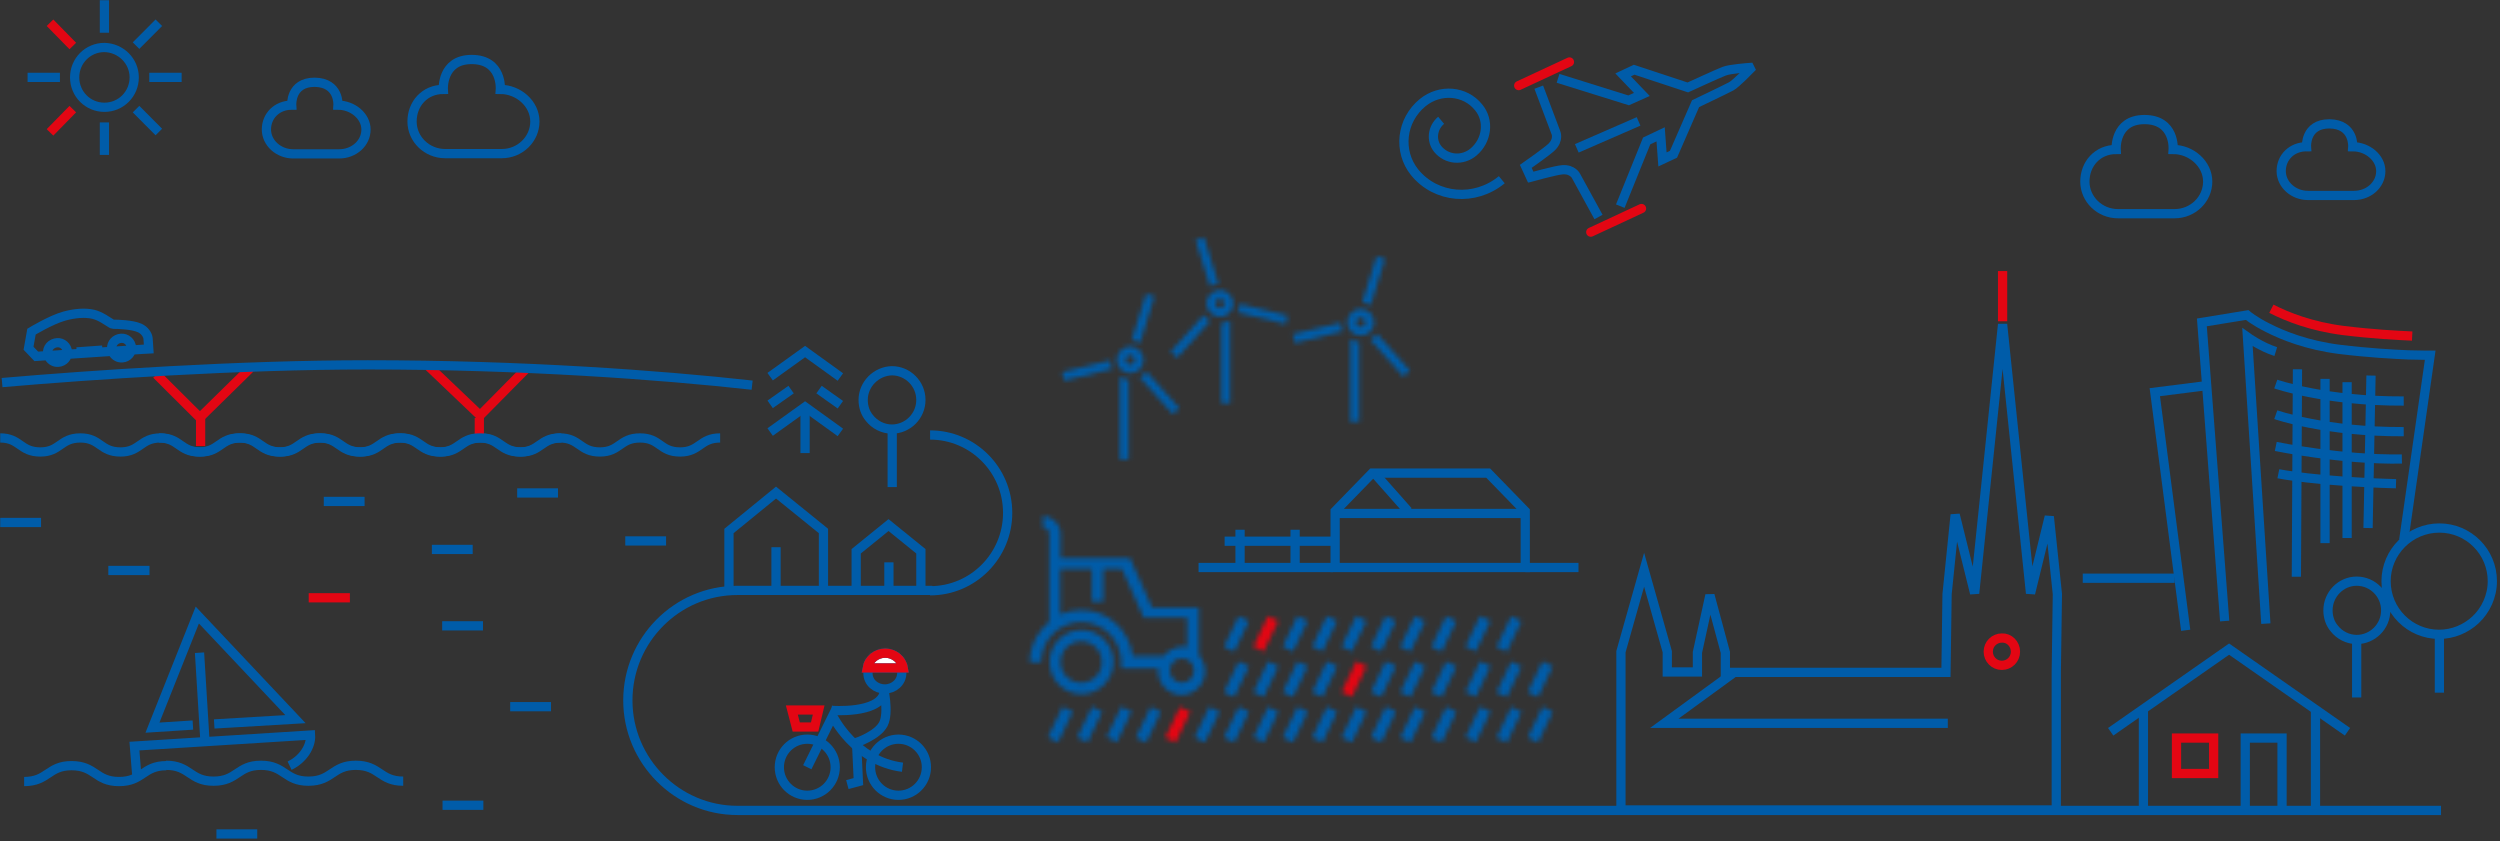 <?xml version="1.0" encoding="UTF-8"?>
<svg width="541px" height="182px" viewBox="0 0 541 182" version="1.1" xmlns="http://www.w3.org/2000/svg" xmlns:xlink="http://www.w3.org/1999/xlink">
    <rect x="0" y="0" width="541" height="182" fill="#333333" stroke="none"/>
    <!-- Generator: Sketch 63 (92445) - https://sketch.com -->
    <title>om-ostgota</title>
    <desc>Created with Sketch.</desc>
    <defs>
        <path d="M5.621,10.927 C5.303,10.927 4.986,11.007 4.667,11.087 C4.349,11.167 4.03,11.327 3.792,11.486 L0.688,1.421 L2.519,0.862 L5.621,10.927 Z" id="path-1"></path>
        <path d="M11.215,4.634 L0.792,2.078 C1.111,1.519 1.269,0.88 1.269,0.241 L11.693,2.797 L11.215,4.634 Z" id="path-3"></path>
        <path d="M0.26,8.626 L7.421,0.637 C7.818,1.197 8.295,1.596 8.852,1.916 L1.692,9.904 L0.26,8.626 Z" id="path-5"></path>
        <path d="M3.746,2.522 C3.588,2.282 3.269,2.123 2.951,2.123 C2.712,2.123 2.474,2.202 2.314,2.362 C1.917,2.682 1.837,3.321 2.155,3.8 C2.474,4.199 3.11,4.279 3.588,3.96 C3.985,3.64 4.065,3.001 3.746,2.522 Z M5.179,1.324 C6.213,2.602 6.054,4.439 4.781,5.398 C4.224,5.877 3.588,6.037 2.951,6.037 C2.075,6.037 1.28,5.637 0.723,4.998 C-0.311,3.72 -0.152,1.883 1.121,0.924 C2.394,-0.114 4.224,0.046 5.179,1.324 Z" id="path-7"></path>
        <path d="M0.28,18.73 L0.28,1.395 C0.599,1.395 0.917,1.315 1.156,1.235 C1.553,1.155 1.871,0.995 2.19,0.756 L2.19,18.73 L0.28,18.73 Z" id="path-9"></path>
        <path d="M0.865,11.001 C1.183,11.001 1.5,11.081 1.819,11.161 C2.137,11.241 2.456,11.401 2.694,11.56 L5.798,1.495 L3.967,0.936 L0.865,11.001 Z" id="path-11"></path>
        <path d="M1.248,4.709 L11.672,2.152 C11.353,1.593 11.195,0.954 11.195,0.315 L0.771,2.791 L1.248,4.709 Z" id="path-13"></path>
        <path d="M9.215,8.7 L2.054,0.711 C1.657,1.271 1.179,1.67 0.622,1.99 L7.783,9.978 L9.215,8.7 Z" id="path-15"></path>
        <path d="M2.898,4.034 C3.296,4.353 3.932,4.353 4.331,3.874 C4.649,3.475 4.649,2.836 4.172,2.436 C4.012,2.276 3.774,2.197 3.535,2.197 C3.217,2.197 2.978,2.356 2.739,2.596 C2.421,2.995 2.501,3.634 2.898,4.034 Z M5.365,0.998 C6.638,2.037 6.797,3.874 5.763,5.072 C5.206,5.791 4.331,6.111 3.535,6.111 C2.898,6.111 2.262,5.871 1.705,5.472 C0.432,4.433 0.273,2.596 1.307,1.398 C2.262,0.12 4.172,-0.04 5.365,0.998 Z" id="path-17"></path>
        <path d="M2.221,18.724 L2.221,1.469 C1.902,1.469 1.584,1.389 1.345,1.309 C0.947,1.229 0.629,1.069 0.311,0.83 L0.311,18.804 L2.221,18.724 Z" id="path-19"></path>
        <path d="M0.793,10.149 C1.111,10.149 1.429,10.229 1.748,10.309 C2.065,10.389 2.384,10.549 2.622,10.709 L5.726,0.643 L3.896,0.084 L0.793,10.149 Z" id="path-21"></path>
        <path d="M1.177,4.857 L11.6,2.3 C11.281,1.741 11.123,1.102 11.123,0.463 L0.699,3.019 L1.177,4.857 Z" id="path-23"></path>
        <path d="M9.143,8.848 L1.983,0.86 C1.585,1.419 1.107,1.818 0.55,2.138 L7.711,10.126 L9.143,8.848 Z" id="path-25"></path>
        <path d="M2.827,4.182 C3.224,4.502 3.861,4.502 4.259,4.022 C4.577,3.623 4.577,2.984 4.1,2.584 C3.94,2.425 3.702,2.345 3.463,2.345 C3.145,2.345 2.906,2.504 2.667,2.744 C2.349,3.144 2.429,3.783 2.827,4.182 Z M5.293,1.146 C6.567,2.185 6.725,4.022 5.691,5.221 C5.134,5.939 4.259,6.259 3.463,6.259 C2.827,6.259 2.19,6.019 1.633,5.62 C0.361,4.581 0.201,2.744 1.235,1.546 C2.27,0.268 4.1,0.108 5.293,1.146 Z" id="path-27"></path>
        <path d="M2.149,18.872 L2.149,1.617 C1.83,1.617 1.512,1.537 1.273,1.457 C0.876,1.377 0.557,1.218 0.239,0.978 L0.239,18.952 L2.149,18.872 Z" id="path-29"></path>
        <path d="M8.155,4.021 C7.837,2.183 6.166,0.825 4.256,0.825 C2.346,0.825 0.675,2.183 0.358,4.021 L8.155,4.021 Z" id="path-31"></path>
        <path d="M7.808,12.216 C5.342,12.216 3.353,10.219 3.353,7.742 C3.353,5.266 5.342,3.269 7.808,3.269 C10.275,3.269 12.264,5.266 12.264,7.742 C12.343,10.219 10.275,12.216 7.808,12.216 Z M14.81,7.742 C14.81,3.908 11.707,0.793 7.888,0.793 C4.069,0.793 0.965,3.908 0.965,7.742 C0.965,11.577 4.069,14.692 7.888,14.692 C11.627,14.692 14.81,11.577 14.81,7.742 Z" id="path-33"></path>
        <path d="M33.595,36.216 C32.162,36.216 30.968,35.018 30.968,33.58 C30.968,32.142 32.162,30.944 33.595,30.944 C35.026,30.944 36.22,32.142 36.22,33.58 C36.22,35.098 35.026,36.216 33.595,36.216 Z M29.616,30.464 L22.933,30.464 C22.296,24.872 17.602,20.479 11.793,20.479 C10.202,20.479 8.691,20.799 7.258,21.438 L7.258,11.612 L14.101,11.612 L14.101,18.642 L16.568,18.642 L16.568,11.612 L20.626,11.612 L25.319,22.157 L34.708,22.157 L34.708,28.547 C34.31,28.467 33.912,28.387 33.515,28.387 C32.003,28.547 30.571,29.266 29.616,30.464 Z M27.07,19.84 L22.376,9.295 L7.338,9.295 L7.338,4.023 C7.338,1.946 5.667,0.189 3.519,0.189 L3.519,2.665 C4.235,2.665 4.871,3.224 4.871,4.023 L4.871,9.295 L4.871,14.887 L4.871,23.035 C2.325,25.112 0.655,28.228 0.655,31.822 L3.12,31.822 C3.12,27.029 7.02,23.115 11.793,23.115 C16.568,23.115 20.466,27.029 20.466,31.822 L20.466,33.1 L28.502,33.1 C28.502,33.34 28.423,33.5 28.423,33.74 C28.423,36.535 30.73,38.852 33.515,38.852 C36.3,38.852 38.607,36.535 38.607,33.74 C38.607,32.382 38.05,31.183 37.254,30.225 L37.254,19.92 L27.07,19.92 L27.07,19.84 Z" id="path-35"></path>
        <polygon id="path-37" points="0.725 7.097 3.891 0.47 6.115 1.541 2.95 8.168"></polygon>
        <polygon id="path-39" points="0.983 7.049 4.148 0.422 6.371 1.493 3.207 8.12"></polygon>
        <polygon id="path-41" points="0.604 7.04 3.767 0.412 5.992 1.483 2.828 8.11"></polygon>
        <polygon id="path-43" points="0.145 7.091 3.309 0.464 5.534 1.534 2.369 8.162"></polygon>
        <polygon id="path-45" points="0.785 7.039 3.948 0.412 6.172 1.482 3.01 8.109"></polygon>
        <polygon id="path-47" points="0.407 7.054 3.572 0.427 5.796 1.497 2.631 8.124"></polygon>
        <polygon id="path-49" points="0.025 7.061 3.189 0.434 5.413 1.505 2.249 8.132"></polygon>
        <polygon id="path-51" points="0.632 7.059 3.795 0.432 6.019 1.502 2.856 8.129"></polygon>
        <polygon id="path-53" points="0.26 7.059 3.423 0.431 5.648 1.502 2.484 8.129"></polygon>
        <polygon id="path-55" points="0.863 7.074 4.026 0.447 6.251 1.517 3.088 8.145"></polygon>
        <polygon id="path-57" points="0.48 7.062 3.645 0.434 5.868 1.504 2.705 8.132"></polygon>
        <polygon id="path-59" points="0.113 7.089 3.278 0.462 5.502 1.533 2.336 8.16"></polygon>
        <polygon id="path-61" points="0.136 7.271 3.3 0.643 5.525 1.714 2.361 8.341"></polygon>
        <polygon id="path-63" points="0.777 7.219 3.94 0.591 6.164 1.661 3.001 8.289"></polygon>
        <polygon id="path-65" points="0.016 7.241 3.181 0.614 5.405 1.684 2.241 8.311"></polygon>
        <polygon id="path-67" points="0.624 7.239 3.786 0.612 6.011 1.681 2.847 8.309"></polygon>
        <polygon id="path-69" points="0.251 7.239 3.414 0.611 5.639 1.682 2.475 8.309"></polygon>
        <polygon id="path-71" points="0.855 7.254 4.018 0.627 6.242 1.697 3.08 8.324"></polygon>
        <polygon id="path-73" points="0.127 7.45 3.291 0.822 5.515 1.893 2.351 8.52"></polygon>
        <polygon id="path-75" points="0.772 7.404 3.936 0.777 6.161 1.848 2.997 8.475"></polygon>
        <polygon id="path-77" points="0.916 7.094 4.08 0.468 6.305 1.538 3.14 8.165"></polygon>
        <polygon id="path-79" points="0.908 7.274 4.072 0.647 6.296 1.718 3.131 8.345"></polygon>
        <polygon id="path-81" points="0.901 7.455 4.065 0.828 6.289 1.898 3.124 8.525"></polygon>
        <polygon id="path-83" points="0.393 7.393 3.556 0.766 5.781 1.836 2.616 8.464"></polygon>
        <polygon id="path-85" points="0.01 7.401 3.173 0.773 5.398 1.844 2.234 8.471"></polygon>
        <polygon id="path-87" points="0.622 7.407 3.785 0.779 6.01 1.85 2.845 8.477"></polygon>
        <polygon id="path-89" points="0.85 7.439 4.014 0.812 6.238 1.883 3.074 8.51"></polygon>
        <polygon id="path-91" points="0.365 7.014 3.528 0.387 5.753 1.457 2.588 8.084"></polygon>
        <polygon id="path-93" points="0.407 7.222 3.573 0.595 5.797 1.666 2.631 8.293"></polygon>
        <polygon id="path-95" points="0.231 7.407 3.394 0.779 5.619 1.849 2.456 8.477"></polygon>
        <polygon id="path-97" points="0.322 7.031 3.486 0.404 5.71 1.474 2.547 8.102"></polygon>
        <polygon id="path-99" points="0.844 7.075 4.008 0.447 6.232 1.518 3.069 8.145"></polygon>
        <polygon id="path-101" points="0.314 7.211 3.477 0.583 5.701 1.654 2.538 8.281"></polygon>
        <polygon id="path-103" points="0.836 7.255 3.999 0.627 6.224 1.697 3.06 8.325"></polygon>
        <polygon id="path-105" points="0.304 7.389 3.467 0.762 5.692 1.832 2.528 8.46"></polygon>
        <polygon id="path-107" points="0.065 7.109 3.229 0.482 5.453 1.553 2.289 8.18"></polygon>
        <polygon id="path-109" points="0.056 7.289 3.221 0.662 5.445 1.732 2.281 8.359"></polygon>
        <polygon id="path-111" points="0.047 7.467 3.211 0.84 5.436 1.911 2.272 8.538"></polygon>
    </defs>
    <g id="Visual-design" stroke="none" stroke-width="1" fill="none" fill-rule="evenodd">
        <g id="Om-oss-östgöta" transform="translate(-715, -744)">
            <g id="om-ostgota" transform="translate(715, 744)">
                <path d="M470.275,32.343 C474.207,32.343 477.746,35.459 477.746,39.293 C477.746,43.128 474.522,46.243 470.59,46.243 L458.323,46.243 C454.391,46.243 451.167,43.128 451.167,39.293 C451.167,35.459 453.919,32.343 457.93,32.343 C457.93,32.343 457.536,25.873 464.063,25.873 C470.746,25.873 470.275,32.343 470.275,32.343 Z" id="Stroke-1" stroke="#005CA9" stroke-width="2"></path>
                <path d="M509.14,31.752 C512.339,31.752 515.202,34.149 515.202,37.025 C515.202,39.98 512.593,42.297 509.393,42.297 L499.46,42.297 C496.261,42.297 493.652,39.901 493.652,37.025 C493.652,34.069 495.924,31.752 499.123,31.752 C499.123,31.752 498.787,26.8 504.09,26.8 C509.477,26.88 509.14,31.752 509.14,31.752 Z" id="Stroke-2" stroke="#005CA9" stroke-width="2"></path>
                <path d="M108.275,19.343 C112.207,19.343 115.746,22.459 115.746,26.293 C115.746,30.128 112.522,33.243 108.59,33.243 L96.323,33.243 C92.391,33.243 89.167,30.128 89.167,26.293 C89.167,22.459 91.919,19.343 95.93,19.343 C95.93,19.343 95.536,12.873 102.063,12.873 C108.746,12.873 108.275,19.343 108.275,19.343 Z" id="Stroke-1" stroke="#005CA9" stroke-width="2"></path>
                <path d="M73.14,22.752 C76.339,22.752 79.202,25.149 79.202,28.025 C79.202,30.98 76.593,33.297 73.393,33.297 L63.46,33.297 C60.261,33.297 57.652,30.901 57.652,28.025 C57.652,25.069 59.924,22.752 63.123,22.752 C63.123,22.752 62.787,17.8 68.09,17.8 C73.477,17.88 73.14,22.752 73.14,22.752 Z" id="Stroke-2" stroke="#005CA9" stroke-width="2"></path>
                <path d="M46.357,156.663 L63.94,155.624 L42.696,133.097 L32.99,157.462 L41.742,156.903 M43.174,141.245 L44.367,160.577 M62.667,165.69 C65.532,164.332 67.362,161.536 67.203,159.059 L29.091,161.456 L29.648,168.406" id="Stroke-3" stroke="#005CA9" stroke-width="2"></path>
                <path d="M36.013,165.69 C30.921,165.69 30.921,169.125 25.749,169.125 C20.657,169.125 20.657,165.69 15.485,165.69 C10.393,165.69 10.393,169.125 5.221,169.125 M87.253,169.045 C82.161,169.045 82.161,165.61 76.989,165.61 C71.897,165.61 71.897,169.045 66.725,169.045 C61.633,169.045 61.633,165.61 56.461,165.61 C51.369,165.61 51.369,169.045 46.197,169.045 C41.105,169.045 41.105,165.61 35.934,165.61" id="Stroke-4" stroke="#005CA9" stroke-width="2"></path>
                <path d="M22.169,75.759 L16.599,76.158 L22.169,75.759 Z M7.847,77.117 L6.176,75.36 L6.813,71.765 C6.813,71.765 11.03,69.209 13.894,68.41 C16.201,67.771 18.429,67.611 20.18,68.01 C21.85,68.41 23.362,69.608 24.078,70.007 C24.237,70.087 24.397,70.167 24.556,70.167 C25.431,70.167 28.614,70.247 30.205,70.966 C31.319,71.445 31.955,72.484 32.035,73.203 L32.194,75.519 L30.682,75.599 L7.847,77.117 Z M10.314,76.478 C10.314,76.797 10.473,77.117 10.632,77.357 C11.03,77.996 11.746,78.475 12.621,78.395 C13.814,78.315 14.69,77.277 14.61,76.158 C14.53,74.96 13.496,74.081 12.382,74.161 C11.109,74.241 10.154,75.28 10.314,76.478 Z M24.158,75.439 C24.158,75.759 24.317,76.078 24.476,76.398 C24.874,77.037 25.59,77.516 26.465,77.437 C27.659,77.357 28.534,76.318 28.454,75.2 C28.375,74.002 27.34,73.123 26.227,73.203 C24.953,73.283 24.078,74.321 24.158,75.439 Z" id="Stroke-5" stroke="#005CA9" stroke-width="2"></path>
                <path d="M330.319,36.256 L331.273,38.333 C331.273,38.333 336.763,36.816 338.116,36.736 C340.343,36.576 341.06,38.094 341.06,38.094 L345.436,46.082 M351.005,43.686 L356.336,30.505 L359.359,29.067 L359.758,34.499 L362.144,33.381 L366.918,22.437 C366.918,22.437 373.601,19.241 374.635,18.682 C375.671,18.123 378.773,14.928 378.773,14.928 L378.614,14.608 C378.614,14.608 374.238,14.928 373.124,15.407 C372.01,15.806 365.247,18.922 365.247,18.922 L353.63,15.087 L351.244,16.206 L355.302,20.439 L352.438,21.718 L338.116,17.244 M333.341,19.8 L336.683,28.667 C336.683,28.667 337.399,30.185 335.808,31.783 C334.854,32.742 330.159,36.017 330.159,36.017 L331.114,38.094" id="Stroke-7" stroke="#005CA9" stroke-width="2" stroke-linecap="square"></path>
                <path d="M344.242,50.236 L355.222,45.123 M328.648,18.522 L339.627,13.41" id="Stroke-8" stroke="#E30613" stroke-width="2" stroke-linecap="round" stroke-linejoin="round"></path>
                <line x1="341.218" y1="32.102" x2="354.586" y2="26.271" id="Stroke-9" stroke="#005CA9" stroke-width="2" stroke-linejoin="round"></line>
                <path d="M324.987,38.893 C319.179,43.686 310.745,42.967 306.13,37.295 C302.471,32.741 303.186,26.031 307.881,22.197 C311.621,19.161 317.031,19.561 319.975,23.235 C322.362,26.111 321.805,30.425 318.861,32.901 C316.474,34.898 313.053,34.579 311.143,32.262 C309.631,30.425 309.95,27.629 311.859,26.031" id="Stroke-10" stroke="#005CA9" stroke-width="2"></path>
                <path d="M516.347,125.766 C516.347,132.157 521.518,137.269 527.804,137.269 C530.828,137.269 533.613,136.071 535.681,134.154 C537.909,132.077 539.341,129.041 539.341,125.766 C539.341,119.375 534.17,114.263 527.884,114.263 C521.518,114.263 516.347,119.455 516.347,125.766 Z M527.884,137.349 L527.884,149.891 L527.884,137.349 Z M503.775,132.077 C503.775,133.595 504.252,134.953 505.128,135.991 C506.242,137.429 508.072,138.388 509.981,138.388 C513.403,138.388 516.267,135.592 516.267,132.077 C516.267,128.642 513.482,125.766 509.981,125.766 C506.56,125.766 503.775,128.642 503.775,132.077 Z M509.981,138.388 L509.981,150.929 L509.981,138.388 Z" id="Stroke-11" stroke="#005CA9" stroke-width="2"></path>
                <line x1="78.899" y1="108.511" x2="70.067" y2="108.511" id="Stroke-12" stroke="#005CA9" stroke-width="2"></line>
                <line x1="104.519" y1="135.432" x2="95.687" y2="135.432" id="Stroke-13" stroke="#005CA9" stroke-width="2"></line>
                <line x1="102.291" y1="118.896" x2="93.459" y2="118.896" id="Stroke-14" stroke="#005CA9" stroke-width="2"></line>
                <line x1="120.75" y1="106.674" x2="111.918" y2="106.674" id="Stroke-15" stroke="#005CA9" stroke-width="2"></line>
                <line x1="144.142" y1="117.059" x2="135.31" y2="117.059" id="Stroke-16" stroke="#005CA9" stroke-width="2"></line>
                <path d="M8.881,113.064 L0.05,113.064 M32.353,123.449 L23.442,123.449" id="Stroke-17" stroke="#005CA9" stroke-width="2"></path>
                <line x1="75.716" y1="129.361" x2="66.805" y2="129.361" id="Stroke-18" stroke="#E30613" stroke-width="2"></line>
                <path d="M201.27,94.132 C210.499,94.132 218.057,101.641 218.057,110.988 C218.057,120.254 210.578,127.843 201.27,127.843 M201.747,127.763 L159.577,127.763 C146.45,127.763 135.867,138.468 135.867,151.568 C135.867,164.669 146.528,175.374 159.577,175.374 L528.237,175.374" id="Stroke-19" stroke="#005CA9" stroke-width="2"></path>
                <path d="M186.788,86.543 C186.788,88.061 187.266,89.419 188.141,90.457 C189.255,91.895 191.085,92.854 192.995,92.854 C196.416,92.854 199.28,90.058 199.28,86.543 C199.28,83.108 196.495,80.232 192.995,80.232 C189.653,80.312 186.788,83.108 186.788,86.543 Z M193.074,92.854 L193.074,105.396 L193.074,92.854 Z" id="Stroke-20" stroke="#005CA9" stroke-width="2"></path>
                <g id="Group-24" transform="translate(258.044, 50.518)">
                    <mask id="mask-2" fill="white">
                        <use xlink:href="#path-1"></use>
                    </mask>
                    <g id="Clip-22"></g>
                    <polygon id="Fill-21" fill="#005CA8" mask="url(#mask-2)" points="-4.293 16.486 10.603 16.486 10.603 -4.138 -4.293 -4.138"></polygon>
                    <polygon id="Stroke-23" stroke="#000000" stroke-width="2" stroke-linejoin="round" mask="url(#mask-2)" points="-4.293 16.486 10.603 16.486 10.603 -4.138 -4.293 -4.138"></polygon>
                </g>
                <g id="Group-28" transform="translate(267.011, 65.518)">
                    <mask id="mask-4" fill="white">
                        <use xlink:href="#path-3"></use>
                    </mask>
                    <g id="Clip-26"></g>
                    <polygon id="Fill-25" fill="#005CA8" mask="url(#mask-4)" points="-4.189 9.634 16.674 9.634 16.674 -4.76 -4.189 -4.76"></polygon>
                    <polygon id="Stroke-27" stroke="#000000" stroke-width="2" stroke-linejoin="round" mask="url(#mask-4)" points="-4.189 9.634 16.674 9.634 16.674 -4.76 -4.189 -4.76"></polygon>
                </g>
                <g id="Group-32" transform="translate(253.063, 67.518)">
                    <mask id="mask-6" fill="white">
                        <use xlink:href="#path-5"></use>
                    </mask>
                    <g id="Clip-30"></g>
                    <polygon id="Fill-29" fill="#005CA8" mask="url(#mask-6)" points="-4.722 14.904 13.835 14.904 13.835 -4.362 -4.722 -4.362"></polygon>
                    <polygon id="Stroke-31" stroke="#000000" stroke-width="2" stroke-linejoin="round" mask="url(#mask-6)" points="-4.722 14.904 13.835 14.904 13.835 -4.362 -4.722 -4.362"></polygon>
                </g>
                <g id="Group-36" transform="translate(261.033, 62.518)">
                    <mask id="mask-8" fill="white">
                        <use xlink:href="#path-7"></use>
                    </mask>
                    <g id="Clip-34"></g>
                    <polygon id="Fill-33" fill="#005CA9" mask="url(#mask-8)" points="-4.938 11.037 10.839 11.037 10.839 -4.757 -4.938 -4.757"></polygon>
                    <polygon id="Stroke-35" stroke="#000000" stroke-width="2" stroke-linejoin="round" mask="url(#mask-8)" points="-4.938 11.037 10.839 11.037 10.839 -4.757 -4.938 -4.757"></polygon>
                </g>
                <g id="Group-40" transform="translate(264.022, 68.518)">
                    <mask id="mask-10" fill="white">
                        <use xlink:href="#path-9"></use>
                    </mask>
                    <g id="Clip-38"></g>
                    <polygon id="Fill-37" fill="#005CA8" mask="url(#mask-10)" points="-4.702 23.73 7.171 23.73 7.171 -4.244 -4.702 -4.244"></polygon>
                    <polygon id="Stroke-39" stroke="#000000" stroke-width="2" stroke-linejoin="round" mask="url(#mask-10)" points="-4.702 23.73 7.171 23.73 7.171 -4.244 -4.702 -4.244"></polygon>
                </g>
                <g id="Group-44" transform="translate(293.911, 54.518)">
                    <mask id="mask-12" fill="white">
                        <use xlink:href="#path-11"></use>
                    </mask>
                    <g id="Clip-42"></g>
                    <polygon id="Fill-41" fill="#005CA8" mask="url(#mask-12)" points="-4.117 16.56 10.779 16.56 10.779 -4.064 -4.117 -4.064"></polygon>
                    <polygon id="Stroke-43" stroke="#000000" stroke-width="2" stroke-linejoin="round" mask="url(#mask-12)" points="-4.117 16.56 10.779 16.56 10.779 -4.064 -4.117 -4.064"></polygon>
                </g>
                <g id="Group-48" transform="translate(278.967, 69.518)">
                    <mask id="mask-14" fill="white">
                        <use xlink:href="#path-13"></use>
                    </mask>
                    <g id="Clip-46"></g>
                    <polygon id="Fill-45" fill="#005CA8" mask="url(#mask-14)" points="-4.21 9.709 16.653 9.709 16.653 -4.685 -4.21 -4.685"></polygon>
                    <polygon id="Stroke-47" stroke="#000000" stroke-width="2" stroke-linejoin="round" mask="url(#mask-14)" points="-4.21 9.709 16.653 9.709 16.653 -4.685 -4.21 -4.685"></polygon>
                </g>
                <g id="Group-52" transform="translate(295.904, 71.518)">
                    <mask id="mask-16" fill="white">
                        <use xlink:href="#path-15"></use>
                    </mask>
                    <g id="Clip-50"></g>
                    <polygon id="Fill-49" fill="#005CA8" mask="url(#mask-16)" points="-4.36 14.978 14.196 14.978 14.196 -4.288 -4.36 -4.288"></polygon>
                    <polygon id="Stroke-51" stroke="#000000" stroke-width="2" stroke-linejoin="round" mask="url(#mask-16)" points="-4.36 14.978 14.196 14.978 14.196 -4.288 -4.36 -4.288"></polygon>
                </g>
                <g id="Group-56" transform="translate(290.923, 66.518)">
                    <mask id="mask-18" fill="white">
                        <use xlink:href="#path-17"></use>
                    </mask>
                    <g id="Clip-54"></g>
                    <polygon id="Fill-53" fill="#005CA8" mask="url(#mask-18)" points="-4.353 11.111 11.424 11.111 11.424 -4.683 -4.353 -4.683"></polygon>
                    <polygon id="Stroke-55" stroke="#000000" stroke-width="2" stroke-linejoin="round" mask="url(#mask-18)" points="-4.353 11.111 11.424 11.111 11.424 -4.683 -4.353 -4.683"></polygon>
                </g>
                <g id="Group-60" transform="translate(291.919, 72.518)">
                    <mask id="mask-20" fill="white">
                        <use xlink:href="#path-19"></use>
                    </mask>
                    <g id="Clip-58"></g>
                    <polygon id="Fill-57" fill="#005CA8" mask="url(#mask-20)" points="-4.671 23.804 7.202 23.804 7.202 -4.17 -4.671 -4.17"></polygon>
                    <polygon id="Stroke-59" stroke="#000000" stroke-width="2" stroke-linejoin="round" mask="url(#mask-20)" points="-4.671 23.804 7.202 23.804 7.202 -4.17 -4.671 -4.17"></polygon>
                </g>
                <g id="Group-64" transform="translate(244.096, 63.518)">
                    <mask id="mask-22" fill="white">
                        <use xlink:href="#path-21"></use>
                    </mask>
                    <g id="Clip-62"></g>
                    <polygon id="Fill-61" fill="#005CA8" mask="url(#mask-22)" points="-4.188 15.709 10.708 15.709 10.708 -4.915 -4.188 -4.915"></polygon>
                    <polygon id="Stroke-63" stroke="#000000" stroke-width="2" stroke-linejoin="round" mask="url(#mask-22)" points="-4.188 15.709 10.708 15.709 10.708 -4.915 -4.188 -4.915"></polygon>
                </g>
                <g id="Group-68" transform="translate(229.151, 77.518)">
                    <mask id="mask-24" fill="white">
                        <use xlink:href="#path-23"></use>
                    </mask>
                    <g id="Clip-66"></g>
                    <polygon id="Fill-65" fill="#005CA8" mask="url(#mask-24)" points="-4.282 9.857 16.581 9.857 16.581 -4.537 -4.282 -4.537"></polygon>
                    <polygon id="Stroke-67" stroke="#000000" stroke-width="2" stroke-linejoin="round" mask="url(#mask-24)" points="-4.282 9.857 16.581 9.857 16.581 -4.537 -4.282 -4.537"></polygon>
                </g>
                <g id="Group-72" transform="translate(246.089, 79.518)">
                    <mask id="mask-26" fill="white">
                        <use xlink:href="#path-25"></use>
                    </mask>
                    <g id="Clip-70"></g>
                    <polygon id="Fill-69" fill="#005CA8" mask="url(#mask-26)" points="-4.432 15.126 14.124 15.126 14.124 -4.14 -4.432 -4.14"></polygon>
                    <polygon id="Stroke-71" stroke="#000000" stroke-width="2" stroke-linejoin="round" mask="url(#mask-26)" points="-4.432 15.126 14.124 15.126 14.124 -4.14 -4.432 -4.14"></polygon>
                </g>
                <g id="Group-76" transform="translate(241.107, 74.518)">
                    <mask id="mask-28" fill="white">
                        <use xlink:href="#path-27"></use>
                    </mask>
                    <g id="Clip-74"></g>
                    <polygon id="Fill-73" fill="#005CA9" mask="url(#mask-28)" points="-4.425 11.259 11.352 11.259 11.352 -4.535 -4.425 -4.535"></polygon>
                    <polygon id="Stroke-75" stroke="#000000" stroke-width="2" stroke-linejoin="round" mask="url(#mask-28)" points="-4.425 11.259 11.352 11.259 11.352 -4.535 -4.425 -4.535"></polygon>
                </g>
                <g id="Group-80" transform="translate(242.103, 80.518)">
                    <mask id="mask-30" fill="white">
                        <use xlink:href="#path-29"></use>
                    </mask>
                    <g id="Clip-78"></g>
                    <polygon id="Fill-77" fill="#005CA8" mask="url(#mask-30)" points="-4.742 23.952 7.13 23.952 7.13 -4.022 -4.742 -4.022"></polygon>
                    <polygon id="Stroke-79" stroke="#000000" stroke-width="2" stroke-linejoin="round" mask="url(#mask-30)" points="-4.742 23.952 7.13 23.952 7.13 -4.022 -4.742 -4.022"></polygon>
                </g>
                <line x1="501.07" y1="153.645" x2="501.07" y2="175.134" id="Stroke-81" stroke="#005CA9" stroke-width="2"></line>
                <line x1="463.834" y1="153.645" x2="463.834" y2="175.134" id="Stroke-82" stroke="#005CA9" stroke-width="2"></line>
                <polyline id="Stroke-83" stroke="#005CA9" stroke-width="2" points="507.993 158.358 482.372 140.465 456.752 158.358"></polyline>
                <polyline id="Stroke-84" stroke="#005CA9" stroke-width="2" points="485.873 175.134 485.873 159.716 493.83 159.716 493.83 175.134"></polyline>
                <polygon id="Stroke-85" stroke="#E30613" stroke-width="2" points="470.995 167.385 479.031 167.385 479.031 159.716 470.995 159.716"></polygon>
                <line x1="192.359" y1="121.692" x2="192.359" y2="128.162" id="Stroke-86" stroke="#005CA9" stroke-width="2"></line>
                <polyline id="Stroke-87" stroke="#005CA9" stroke-width="2" points="185.277 128.162 185.277 119.296 192.279 113.624 199.28 119.296 199.28 128.162"></polyline>
                <line x1="167.932" y1="118.417" x2="167.932" y2="127.843" id="Stroke-88" stroke="#005CA9" stroke-width="2"></line>
                <polyline id="Stroke-89" stroke="#005CA9" stroke-width="2" points="157.748 127.843 157.748 114.902 167.932 106.594 178.196 114.902 178.196 127.843"></polyline>
                <line x1="104.598" y1="174.255" x2="95.766" y2="174.255" id="Stroke-90" stroke="#005CA9" stroke-width="2"></line>
                <line x1="119.238" y1="152.926" x2="110.406" y2="152.926" id="Stroke-91" stroke="#005CA9" stroke-width="2"></line>
                <path d="M191.165,148.773 C191.165,148.773 192.437,154.205 191.165,156.681 C189.892,159.157 185.356,160.675 185.356,160.675 L185.754,169.143 L183.367,169.782" id="Stroke-92" stroke="#005CA9" stroke-width="2"></path>
                <path d="M195.143,145.657 C195.143,147.654 193.393,149.092 191.483,149.092 C189.574,149.092 187.823,147.734 187.823,145.657 C187.823,143.66 189.494,141.982 191.483,141.982 C193.552,141.982 195.143,143.66 195.143,145.657 Z" id="Stroke-93" stroke="#005CA9" stroke-width="2"></path>
                <path d="M174.695,166.027 L180.185,154.923 C180.185,154.923 184.959,164.749 195.302,166.027" id="Stroke-94" stroke="#005CA9" stroke-width="2"></path>
                <path d="M200.474,166.027 C200.474,169.378 197.765,172.099 194.427,172.099 C191.089,172.099 188.38,169.378 188.38,166.027 C188.38,162.677 191.089,159.956 194.427,159.956 C197.765,159.956 200.474,162.677 200.474,166.027 Z" id="Stroke-95" stroke="#005CA9" stroke-width="2"></path>
                <path d="M180.742,166.027 C180.742,169.378 178.033,172.099 174.695,172.099 C171.357,172.099 168.647,169.378 168.647,166.027 C168.647,162.677 171.357,159.956 174.695,159.956 C178.033,159.956 180.742,162.677 180.742,166.027 Z" id="Stroke-96" stroke="#005CA9" stroke-width="2"></path>
                <polygon id="Stroke-97" stroke="#E30613" stroke-width="2" points="176.286 157.32 172.308 157.32 171.353 153.645 177.161 153.645"></polygon>
                <path d="M179.946,153.725 C179.946,153.725 190.21,154.524 191.323,149.971" id="Stroke-98" stroke="#005CA9" stroke-width="2"></path>
                <g id="Group-102" transform="translate(187.306, 140.518)">
                    <mask id="mask-32" fill="white">
                        <use xlink:href="#path-31"></use>
                    </mask>
                    <g id="Clip-100"></g>
                    <polygon id="Fill-99" fill="#FFFFFF" mask="url(#mask-32)" points="-4.624 9.021 13.137 9.021 13.137 -4.175 -4.624 -4.175"></polygon>
                    <polygon id="Stroke-101" stroke="#000000" stroke-width="2" stroke-linejoin="round" mask="url(#mask-32)" points="-4.624 9.021 13.137 9.021 13.137 -4.175 -4.624 -4.175"></polygon>
                </g>
                <path d="M195.461,144.539 C195.143,142.701 193.472,141.343 191.563,141.343 C189.653,141.343 187.982,142.701 187.664,144.539 L195.461,144.539 Z" id="Stroke-103" stroke="#005CA9" stroke-width="2"></path>
                <path d="M195.461,144.539 C195.143,142.701 193.472,141.343 191.563,141.343 C189.653,141.343 187.982,142.701 187.664,144.539 L195.461,144.539 Z" id="Stroke-104" stroke="#E30613" stroke-width="2"></path>
                <path d="M0.05,94.771 C4.346,94.771 4.346,97.807 8.722,97.807 C13.019,97.807 13.019,94.771 17.395,94.771 C21.691,94.771 21.691,97.807 26.067,97.807 C30.364,97.807 30.364,94.771 34.74,94.771 C39.037,94.771 39.037,97.807 43.413,97.807 C47.709,97.807 47.709,94.771 52.085,94.771 C56.382,94.771 56.382,97.807 60.758,97.807 C65.054,97.807 65.054,94.771 69.43,94.771 C73.727,94.771 73.727,97.807 78.103,97.807 C82.399,97.807 82.399,94.771 86.776,94.771 C91.072,94.771 91.072,97.807 95.448,97.807 C99.745,97.807 99.745,94.771 104.12,94.771 C108.417,94.771 108.417,97.807 112.793,97.807 C117.089,97.807 117.089,94.771 121.466,94.771" id="Stroke-105" stroke="#005CA8" stroke-width="2"></path>
                <line x1="103.723" y1="90.457" x2="103.723" y2="94.212" id="Stroke-106" stroke="#E30613" stroke-width="2"></line>
                <line x1="43.413" y1="90.457" x2="43.413" y2="96.529" id="Stroke-107" stroke="#E30613" stroke-width="2"></line>
                <polyline id="Stroke-108" stroke="#E30613" stroke-width="2" points="92.743 79.274 103.882 89.898 113.827 79.833"></polyline>
                <polyline id="Stroke-109" stroke="#E30613" stroke-width="2" points="33.865 81.031 43.254 90.378 54.154 79.673"></polyline>
                <path d="M0.448,82.789 C19.861,81.111 51.608,78.954 79.615,78.954 C112.714,78.954 142.63,81.111 162.76,83.348" id="Stroke-110" stroke="#005CA9" stroke-width="2"></path>
                <line x1="174.218" y1="88.061" x2="174.218" y2="98.046" id="Stroke-111" stroke="#005CA9" stroke-width="2"></line>
                <polyline id="Stroke-112" stroke="#005CA9" stroke-width="2" points="166.659 93.493 174.218 88.061 181.855 93.573"></polyline>
                <line x1="166.659" y1="87.502" x2="171.194" y2="84.306" id="Stroke-113" stroke="#005CA9" stroke-width="2"></line>
                <line x1="177.241" y1="84.306" x2="181.855" y2="87.582" id="Stroke-114" stroke="#005CA9" stroke-width="2"></line>
                <polyline id="Stroke-115" stroke="#005CA9" stroke-width="2" points="166.659 81.511 174.218 76.078 181.855 81.59"></polyline>
                <path d="M34.422,94.771 C38.718,94.771 38.718,97.807 43.094,97.807 C47.391,97.807 47.391,94.771 51.767,94.771 C56.063,94.771 56.063,97.807 60.439,97.807 C64.736,97.807 64.736,94.771 69.112,94.771 C73.409,94.771 73.409,97.807 77.785,97.807 C82.081,97.807 82.081,94.771 86.457,94.771 C90.754,94.771 90.754,97.807 95.13,97.807 C99.427,97.807 99.427,94.771 103.803,94.771 C108.099,94.771 108.099,97.807 112.475,97.807 C116.772,97.807 116.772,94.771 121.147,94.771 C125.444,94.771 125.444,97.807 129.82,97.807 C134.116,97.807 134.116,94.771 138.493,94.771 C142.869,94.771 142.789,97.807 147.165,97.807 C151.462,97.807 151.462,94.771 155.838,94.771" id="Stroke-116" stroke="#005CA9" stroke-width="2"></path>
                <polyline id="Stroke-117" stroke="#005CA9" stroke-width="2" points="421.505 156.521 360.161 156.521 375.278 145.497"></polyline>
                <polygon id="Stroke-118" stroke="#005CA9" stroke-width="2" points="373.368 145.497 421.107 145.497 421.346 128.562 423.097 111.387 427.313 128.402 433.36 70.167 439.408 128.402 443.466 111.786 445.216 128.562 444.977 145.497 444.977 175.294 350.772 175.294 350.772 141.024 355.784 123.29 360.797 141.024 360.797 145.417 367.322 145.417 367.322 141.184 370.027 128.802 373.368 141.184"></polygon>
                <path d="M433.361,58.664 L433.361,69.528 L433.361,58.664 Z M436.146,141.024 C436.146,142.701 434.793,143.98 433.202,143.98 C431.531,143.98 430.257,142.621 430.257,141.024 C430.257,139.346 431.61,138.068 433.202,138.068 C434.793,137.988 436.146,139.346 436.146,141.024 Z" id="Stroke-119" stroke="#E30613" stroke-width="2"></path>
                <g id="Group-123" transform="translate(226.162, 135.518)">
                    <mask id="mask-34" fill="white">
                        <use xlink:href="#path-33"></use>
                    </mask>
                    <g id="Clip-121"></g>
                    <polygon id="Fill-120" fill="#005CA9" mask="url(#mask-34)" points="-4.016 19.692 19.791 19.692 19.791 -4.207 -4.016 -4.207"></polygon>
                    <polygon id="Stroke-122" stroke="#000000" stroke-width="2" stroke-linejoin="round" mask="url(#mask-34)" points="-4.016 19.692 19.791 19.692 19.791 -4.207 -4.016 -4.207"></polygon>
                </g>
                <g id="Group-127" transform="translate(222.177, 111.518)">
                    <mask id="mask-36" fill="white">
                        <use xlink:href="#path-35"></use>
                    </mask>
                    <g id="Clip-125"></g>
                    <polygon id="Fill-124" fill="#005CA9" mask="url(#mask-36)" points="-4.327 43.852 43.589 43.852 43.589 -4.811 -4.327 -4.811"></polygon>
                    <polygon id="Stroke-126" stroke="#000000" stroke-width="2" stroke-linejoin="round" mask="url(#mask-36)" points="-4.327 43.852 43.589 43.852 43.589 -4.811 -4.327 -4.811"></polygon>
                </g>
                <g id="Group-131" transform="translate(245.092, 152.518)">
                    <mask id="mask-38" fill="white">
                        <use xlink:href="#path-37"></use>
                    </mask>
                    <g id="Clip-129"></g>
                    <polygon id="Fill-128" fill="#005CA9" mask="url(#mask-38)" points="12.762 -0.805 5.287 14.838 -5.921 9.444 1.553 -6.2"></polygon>
                    <polygon id="Stroke-130" stroke="#000000" stroke-width="2" stroke-linejoin="round" mask="url(#mask-38)" points="12.762 -0.805 5.287 14.838 -5.921 9.444 1.553 -6.2"></polygon>
                </g>
                <g id="Group-135" transform="translate(232.14, 152.518)">
                    <mask id="mask-40" fill="white">
                        <use xlink:href="#path-39"></use>
                    </mask>
                    <g id="Clip-133"></g>
                    <polygon id="Fill-132" fill="#005CA9" mask="url(#mask-40)" points="13.018 -0.854 5.545 14.79 -5.663 9.396 1.809 -6.248"></polygon>
                    <polygon id="Stroke-134" stroke="#000000" stroke-width="2" stroke-linejoin="round" mask="url(#mask-40)" points="13.018 -0.854 5.545 14.79 -5.663 9.396 1.809 -6.248"></polygon>
                </g>
                <g id="Group-139" transform="translate(226.162, 152.518)">
                    <mask id="mask-42" fill="white">
                        <use xlink:href="#path-41"></use>
                    </mask>
                    <g id="Clip-137"></g>
                    <polygon id="Fill-136" fill="#005CA9" mask="url(#mask-42)" points="12.637 -0.865 5.167 14.78 -6.043 9.388 1.428 -6.258"></polygon>
                    <polygon id="Stroke-138" stroke="#000000" stroke-width="2" stroke-linejoin="round" mask="url(#mask-42)" points="12.637 -0.865 5.167 14.78 -6.043 9.388 1.428 -6.258"></polygon>
                </g>
                <g id="Group-143" transform="translate(302.878, 152.518)">
                    <mask id="mask-44" fill="white">
                        <use xlink:href="#path-43"></use>
                    </mask>
                    <g id="Clip-141"></g>
                    <polygon id="Fill-140" fill="#005CA9" mask="url(#mask-44)" points="12.179 -0.814 4.709 14.832 -6.501 9.439 0.969 -6.206"></polygon>
                    <polygon id="Stroke-142" stroke="#000000" stroke-width="2" stroke-linejoin="round" mask="url(#mask-44)" points="12.179 -0.814 4.709 14.832 -6.501 9.439 0.969 -6.206"></polygon>
                </g>
                <g id="Group-147" transform="translate(295.904, 152.518)">
                    <mask id="mask-46" fill="white">
                        <use xlink:href="#path-45"></use>
                    </mask>
                    <g id="Clip-145"></g>
                    <polygon id="Fill-144" fill="#005CA9" mask="url(#mask-46)" points="12.819 -0.867 5.349 14.779 -5.86 9.388 1.608 -6.258"></polygon>
                    <polygon id="Stroke-146" stroke="#000000" stroke-width="2" stroke-linejoin="round" mask="url(#mask-46)" points="12.819 -0.867 5.349 14.779 -5.86 9.388 1.608 -6.258"></polygon>
                </g>
                <g id="Group-151" transform="translate(289.926, 152.518)">
                    <mask id="mask-48" fill="white">
                        <use xlink:href="#path-47"></use>
                    </mask>
                    <g id="Clip-149"></g>
                    <polygon id="Fill-148" fill="#005CA9" mask="url(#mask-48)" points="12.442 -0.85 4.97 14.794 -6.239 9.401 1.233 -6.243"></polygon>
                    <polygon id="Stroke-150" stroke="#000000" stroke-width="2" stroke-linejoin="round" mask="url(#mask-48)" points="12.442 -0.85 4.97 14.794 -6.239 9.401 1.233 -6.243"></polygon>
                </g>
                <g id="Group-155" transform="translate(283.948, 152.518)">
                    <mask id="mask-50" fill="white">
                        <use xlink:href="#path-49"></use>
                    </mask>
                    <g id="Clip-153"></g>
                    <polygon id="Fill-152" fill="#005CA9" mask="url(#mask-50)" points="12.059 -0.842 4.587 14.802 -6.622 9.408 0.851 -6.236"></polygon>
                    <polygon id="Stroke-154" stroke="#000000" stroke-width="2" stroke-linejoin="round" mask="url(#mask-50)" points="12.059 -0.842 4.587 14.802 -6.622 9.408 0.851 -6.236"></polygon>
                </g>
                <g id="Group-159" transform="translate(276.974, 152.518)">
                    <mask id="mask-52" fill="white">
                        <use xlink:href="#path-51"></use>
                    </mask>
                    <g id="Clip-157"></g>
                    <polygon id="Fill-156" fill="#005CA9" mask="url(#mask-52)" points="12.665 -0.847 5.196 14.799 -6.014 9.408 1.455 -6.238"></polygon>
                    <polygon id="Stroke-158" stroke="#000000" stroke-width="2" stroke-linejoin="round" mask="url(#mask-52)" points="12.665 -0.847 5.196 14.799 -6.014 9.408 1.455 -6.238"></polygon>
                </g>
                <g id="Group-163" transform="translate(270.996, 152.518)">
                    <mask id="mask-54" fill="white">
                        <use xlink:href="#path-53"></use>
                    </mask>
                    <g id="Clip-161"></g>
                    <polygon id="Fill-160" fill="#005CA9" mask="url(#mask-54)" points="12.293 -0.846 4.823 14.799 -6.386 9.407 1.084 -6.238"></polygon>
                    <polygon id="Stroke-162" stroke="#000000" stroke-width="2" stroke-linejoin="round" mask="url(#mask-54)" points="12.293 -0.846 4.823 14.799 -6.386 9.407 1.084 -6.238"></polygon>
                </g>
                <g id="Group-167" transform="translate(264.022, 152.518)">
                    <mask id="mask-56" fill="white">
                        <use xlink:href="#path-55"></use>
                    </mask>
                    <g id="Clip-165"></g>
                    <polygon id="Fill-164" fill="#005CA9" mask="url(#mask-56)" points="12.896 -0.832 5.428 14.814 -5.783 9.423 1.686 -6.223"></polygon>
                    <polygon id="Stroke-166" stroke="#000000" stroke-width="2" stroke-linejoin="round" mask="url(#mask-56)" points="12.896 -0.832 5.428 14.814 -5.783 9.423 1.686 -6.223"></polygon>
                </g>
                <g id="Group-171" transform="translate(258.044, 152.518)">
                    <mask id="mask-58" fill="white">
                        <use xlink:href="#path-57"></use>
                    </mask>
                    <g id="Clip-169"></g>
                    <polygon id="Fill-168" fill="#005CA9" mask="url(#mask-58)" points="12.515 -0.844 5.044 14.802 -6.166 9.409 1.305 -6.236"></polygon>
                    <polygon id="Stroke-170" stroke="#000000" stroke-width="2" stroke-linejoin="round" mask="url(#mask-58)" points="12.515 -0.844 5.044 14.802 -6.166 9.409 1.305 -6.236"></polygon>
                </g>
                <g id="Group-175" transform="translate(252.066, 152.518)">
                    <mask id="mask-60" fill="white">
                        <use xlink:href="#path-59"></use>
                    </mask>
                    <g id="Clip-173"></g>
                    <polygon id="Fill-172" fill="#E30613" mask="url(#mask-60)" points="12.148 -0.813 4.675 14.831 -6.535 9.436 0.94 -6.208"></polygon>
                    <polygon id="Stroke-174" stroke="#000000" stroke-width="2" stroke-linejoin="round" mask="url(#mask-60)" points="12.148 -0.813 4.675 14.831 -6.535 9.436 0.94 -6.208"></polygon>
                </g>
                <g id="Group-179" transform="translate(302.878, 142.518)">
                    <mask id="mask-62" fill="white">
                        <use xlink:href="#path-61"></use>
                    </mask>
                    <g id="Clip-177"></g>
                    <polygon id="Fill-176" fill="#005CA9" mask="url(#mask-62)" points="12.171 -0.634 4.701 15.011 -6.51 9.619 0.96 -6.026"></polygon>
                    <polygon id="Stroke-178" stroke="#000000" stroke-width="2" stroke-linejoin="round" mask="url(#mask-62)" points="12.171 -0.634 4.701 15.011 -6.51 9.619 0.96 -6.026"></polygon>
                </g>
                <g id="Group-183" transform="translate(295.904, 142.518)">
                    <mask id="mask-64" fill="white">
                        <use xlink:href="#path-63"></use>
                    </mask>
                    <g id="Clip-181"></g>
                    <polygon id="Fill-180" fill="#005CA9" mask="url(#mask-64)" points="12.811 -0.687 5.341 14.959 -5.869 9.567 1.6 -6.078"></polygon>
                    <polygon id="Stroke-182" stroke="#000000" stroke-width="2" stroke-linejoin="round" mask="url(#mask-64)" points="12.811 -0.687 5.341 14.959 -5.869 9.567 1.6 -6.078"></polygon>
                </g>
                <g id="Group-187" transform="translate(283.948, 142.518)">
                    <mask id="mask-66" fill="white">
                        <use xlink:href="#path-65"></use>
                    </mask>
                    <g id="Clip-185"></g>
                    <polygon id="Fill-184" fill="#005CA9" mask="url(#mask-66)" points="12.051 -0.663 4.579 14.981 -6.63 9.588 0.842 -6.056"></polygon>
                    <polygon id="Stroke-186" stroke="#000000" stroke-width="2" stroke-linejoin="round" mask="url(#mask-66)" points="12.051 -0.663 4.579 14.981 -6.63 9.588 0.842 -6.056"></polygon>
                </g>
                <g id="Group-191" transform="translate(276.974, 142.518)">
                    <mask id="mask-68" fill="white">
                        <use xlink:href="#path-67"></use>
                    </mask>
                    <g id="Clip-189"></g>
                    <polygon id="Fill-188" fill="#005CA9" mask="url(#mask-68)" points="12.657 -0.667 5.188 14.979 -6.023 9.588 1.447 -6.058"></polygon>
                    <polygon id="Stroke-190" stroke="#000000" stroke-width="2" stroke-linejoin="round" mask="url(#mask-68)" points="12.657 -0.667 5.188 14.979 -6.023 9.588 1.447 -6.058"></polygon>
                </g>
                <g id="Group-195" transform="translate(270.996, 142.518)">
                    <mask id="mask-70" fill="white">
                        <use xlink:href="#path-69"></use>
                    </mask>
                    <g id="Clip-193"></g>
                    <polygon id="Fill-192" fill="#005CA9" mask="url(#mask-70)" points="12.285 -0.666 4.814 14.979 -6.395 9.587 1.075 -6.059"></polygon>
                    <polygon id="Stroke-194" stroke="#000000" stroke-width="2" stroke-linejoin="round" mask="url(#mask-70)" points="12.285 -0.666 4.814 14.979 -6.395 9.587 1.075 -6.059"></polygon>
                </g>
                <g id="Group-199" transform="translate(264.022, 142.518)">
                    <mask id="mask-72" fill="white">
                        <use xlink:href="#path-71"></use>
                    </mask>
                    <g id="Clip-197"></g>
                    <polygon id="Fill-196" fill="#005CA9" mask="url(#mask-72)" points="12.888 -0.652 5.419 14.994 -5.792 9.603 1.678 -6.043"></polygon>
                    <polygon id="Stroke-198" stroke="#000000" stroke-width="2" stroke-linejoin="round" mask="url(#mask-72)" points="12.888 -0.652 5.419 14.994 -5.792 9.603 1.678 -6.043"></polygon>
                </g>
                <g id="Group-203" transform="translate(302.878, 132.518)">
                    <mask id="mask-74" fill="white">
                        <use xlink:href="#path-73"></use>
                    </mask>
                    <g id="Clip-201"></g>
                    <polygon id="Fill-200" fill="#005CA9" mask="url(#mask-74)" points="12.161 -0.455 4.691 15.19 -6.519 9.798 0.951 -5.848"></polygon>
                    <polygon id="Stroke-202" stroke="#000000" stroke-width="2" stroke-linejoin="round" mask="url(#mask-74)" points="12.161 -0.455 4.691 15.19 -6.519 9.798 0.951 -5.848"></polygon>
                </g>
                <g id="Group-207" transform="translate(295.904, 132.518)">
                    <mask id="mask-76" fill="white">
                        <use xlink:href="#path-75"></use>
                    </mask>
                    <g id="Clip-205"></g>
                    <polygon id="Fill-204" fill="#005CA9" mask="url(#mask-76)" points="12.808 -0.499 5.335 15.145 -5.874 9.751 1.598 -5.893"></polygon>
                    <polygon id="Stroke-206" stroke="#000000" stroke-width="2" stroke-linejoin="round" mask="url(#mask-76)" points="12.808 -0.499 5.335 15.145 -5.874 9.751 1.598 -5.893"></polygon>
                </g>
                <g id="Group-211" transform="translate(308.856, 152.518)">
                    <mask id="mask-78" fill="white">
                        <use xlink:href="#path-77"></use>
                    </mask>
                    <g id="Clip-209"></g>
                    <polygon id="Fill-208" fill="#005CA9" mask="url(#mask-78)" points="12.951 -0.809 5.479 14.835 -5.731 9.441 1.742 -6.203"></polygon>
                    <polygon id="Stroke-210" stroke="#000000" stroke-width="2" stroke-linejoin="round" mask="url(#mask-78)" points="12.951 -0.809 5.479 14.835 -5.731 9.441 1.742 -6.203"></polygon>
                </g>
                <g id="Group-215" transform="translate(308.856, 142.518)">
                    <mask id="mask-80" fill="white">
                        <use xlink:href="#path-79"></use>
                    </mask>
                    <g id="Clip-213"></g>
                    <polygon id="Fill-212" fill="#005CA9" mask="url(#mask-80)" points="12.943 -0.629 5.47 15.015 -5.739 9.621 1.734 -6.023"></polygon>
                    <polygon id="Stroke-214" stroke="#000000" stroke-width="2" stroke-linejoin="round" mask="url(#mask-80)" points="12.943 -0.629 5.47 15.015 -5.739 9.621 1.734 -6.023"></polygon>
                </g>
                <g id="Group-219" transform="translate(308.856, 132.518)">
                    <mask id="mask-82" fill="white">
                        <use xlink:href="#path-81"></use>
                    </mask>
                    <g id="Clip-217"></g>
                    <polygon id="Fill-216" fill="#005CA9" mask="url(#mask-82)" points="12.936 -0.449 5.463 15.195 -5.746 9.801 1.727 -5.843"></polygon>
                    <polygon id="Stroke-218" stroke="#000000" stroke-width="2" stroke-linejoin="round" mask="url(#mask-82)" points="12.936 -0.449 5.463 15.195 -5.746 9.801 1.727 -5.843"></polygon>
                </g>
                <g id="Group-223" transform="translate(289.926, 132.518)">
                    <mask id="mask-84" fill="white">
                        <use xlink:href="#path-83"></use>
                    </mask>
                    <g id="Clip-221"></g>
                    <polygon id="Fill-220" fill="#005CA9" mask="url(#mask-84)" points="12.427 -0.512 4.956 15.133 -6.254 9.741 1.216 -5.904"></polygon>
                    <polygon id="Stroke-222" stroke="#000000" stroke-width="2" stroke-linejoin="round" mask="url(#mask-84)" points="12.427 -0.512 4.956 15.133 -6.254 9.741 1.216 -5.904"></polygon>
                </g>
                <g id="Group-227" transform="translate(283.948, 132.518)">
                    <mask id="mask-86" fill="white">
                        <use xlink:href="#path-85"></use>
                    </mask>
                    <g id="Clip-225"></g>
                    <polygon id="Fill-224" fill="#005CA9" mask="url(#mask-86)" points="12.043 -0.504 4.573 15.141 -6.636 9.749 0.834 -5.896"></polygon>
                    <polygon id="Stroke-226" stroke="#000000" stroke-width="2" stroke-linejoin="round" mask="url(#mask-86)" points="12.043 -0.504 4.573 15.141 -6.636 9.749 0.834 -5.896"></polygon>
                </g>
                <g id="Group-231" transform="translate(276.974, 132.518)">
                    <mask id="mask-88" fill="white">
                        <use xlink:href="#path-87"></use>
                    </mask>
                    <g id="Clip-229"></g>
                    <polygon id="Fill-228" fill="#005CA9" mask="url(#mask-88)" points="12.656 -0.498 5.185 15.147 -6.025 9.755 1.446 -5.89"></polygon>
                    <polygon id="Stroke-230" stroke="#000000" stroke-width="2" stroke-linejoin="round" mask="url(#mask-88)" points="12.656 -0.498 5.185 15.147 -6.025 9.755 1.446 -5.89"></polygon>
                </g>
                <g id="Group-235" transform="translate(264.022, 132.518)">
                    <mask id="mask-90" fill="white">
                        <use xlink:href="#path-89"></use>
                    </mask>
                    <g id="Clip-233"></g>
                    <polygon id="Fill-232" fill="#005CA9" mask="url(#mask-90)" points="12.884 -0.464 5.412 15.18 -5.797 9.786 1.676 -5.858"></polygon>
                    <polygon id="Stroke-234" stroke="#000000" stroke-width="2" stroke-linejoin="round" mask="url(#mask-90)" points="12.884 -0.464 5.412 15.18 -5.797 9.786 1.676 -5.858"></polygon>
                </g>
                <g id="Group-239" transform="translate(239.114, 152.518)">
                    <mask id="mask-92" fill="white">
                        <use xlink:href="#path-91"></use>
                    </mask>
                    <g id="Clip-237"></g>
                    <polygon id="Fill-236" fill="#005CA9" mask="url(#mask-92)" points="12.398 -0.891 4.928 14.754 -6.282 9.362 1.189 -6.283"></polygon>
                    <polygon id="Stroke-238" stroke="#000000" stroke-width="2" stroke-linejoin="round" mask="url(#mask-92)" points="12.398 -0.891 4.928 14.754 -6.282 9.362 1.189 -6.283"></polygon>
                </g>
                <g id="Group-243" transform="translate(289.926, 142.518)">
                    <mask id="mask-94" fill="white">
                        <use xlink:href="#path-93"></use>
                    </mask>
                    <g id="Clip-241"></g>
                    <polygon id="Fill-240" fill="#E30613" mask="url(#mask-94)" points="12.443 -0.68 4.97 14.963 -6.239 9.569 1.234 -6.075"></polygon>
                    <polygon id="Stroke-242" stroke="#000000" stroke-width="2" stroke-linejoin="round" mask="url(#mask-94)" points="12.443 -0.68 4.97 14.963 -6.239 9.569 1.234 -6.075"></polygon>
                </g>
                <g id="Group-247" transform="translate(270.996, 132.518)">
                    <mask id="mask-96" fill="white">
                        <use xlink:href="#path-95"></use>
                    </mask>
                    <g id="Clip-245"></g>
                    <polygon id="Fill-244" fill="#E30613" mask="url(#mask-96)" points="12.266 -0.498 4.795 15.147 -6.415 9.754 1.055 -5.891"></polygon>
                    <polygon id="Stroke-246" stroke="#000000" stroke-width="2" stroke-linejoin="round" mask="url(#mask-96)" points="12.266 -0.498 4.795 15.147 -6.415 9.754 1.055 -5.891"></polygon>
                </g>
                <line x1="450.706" y1="125.127" x2="470.597" y2="125.127" id="Stroke-248" stroke="#005CA9" stroke-width="2"></line>
                <g id="Group-252" transform="translate(316.827, 152.518)">
                    <mask id="mask-98" fill="white">
                        <use xlink:href="#path-97"></use>
                    </mask>
                    <g id="Clip-250"></g>
                    <polygon id="Fill-249" fill="#005CA9" mask="url(#mask-98)" points="12.356 -0.874 4.886 14.771 -6.324 9.379 1.147 -6.266"></polygon>
                    <polygon id="Stroke-251" stroke="#000000" stroke-width="2" stroke-linejoin="round" mask="url(#mask-98)" points="12.356 -0.874 4.886 14.771 -6.324 9.379 1.147 -6.266"></polygon>
                </g>
                <g id="Group-256" transform="translate(329.779, 152.518)">
                    <mask id="mask-100" fill="white">
                        <use xlink:href="#path-99"></use>
                    </mask>
                    <g id="Clip-254"></g>
                    <polygon id="Fill-253" fill="#005CA9" mask="url(#mask-100)" points="12.878 -0.83 5.408 14.815 -5.802 9.423 1.669 -6.223"></polygon>
                    <polygon id="Stroke-255" stroke="#000000" stroke-width="2" stroke-linejoin="round" mask="url(#mask-100)" points="12.878 -0.83 5.408 14.815 -5.802 9.423 1.669 -6.223"></polygon>
                </g>
                <g id="Group-260" transform="translate(316.827, 142.518)">
                    <mask id="mask-102" fill="white">
                        <use xlink:href="#path-101"></use>
                    </mask>
                    <g id="Clip-258"></g>
                    <polygon id="Fill-257" fill="#005CA9" mask="url(#mask-102)" points="12.347 -0.694 4.877 14.951 -6.333 9.559 1.138 -6.087"></polygon>
                    <polygon id="Stroke-259" stroke="#000000" stroke-width="2" stroke-linejoin="round" mask="url(#mask-102)" points="12.347 -0.694 4.877 14.951 -6.333 9.559 1.138 -6.087"></polygon>
                </g>
                <g id="Group-264" transform="translate(329.779, 142.518)">
                    <mask id="mask-104" fill="white">
                        <use xlink:href="#path-103"></use>
                    </mask>
                    <g id="Clip-262"></g>
                    <polygon id="Fill-261" fill="#005CA9" mask="url(#mask-104)" points="12.869 -0.651 5.399 14.995 -5.81 9.602 1.66 -6.043"></polygon>
                    <polygon id="Stroke-263" stroke="#000000" stroke-width="2" stroke-linejoin="round" mask="url(#mask-104)" points="12.869 -0.651 5.399 14.995 -5.81 9.602 1.66 -6.043"></polygon>
                </g>
                <g id="Group-268" transform="translate(316.827, 132.518)">
                    <mask id="mask-106" fill="white">
                        <use xlink:href="#path-105"></use>
                    </mask>
                    <g id="Clip-266"></g>
                    <polygon id="Fill-265" fill="#005CA9" mask="url(#mask-106)" points="12.337 -0.516 4.867 15.13 -6.343 9.737 1.128 -5.908"></polygon>
                    <polygon id="Stroke-267" stroke="#000000" stroke-width="2" stroke-linejoin="round" mask="url(#mask-106)" points="12.337 -0.516 4.867 15.13 -6.343 9.737 1.128 -5.908"></polygon>
                </g>
                <g id="Group-272" transform="translate(323.801, 152.518)">
                    <mask id="mask-108" fill="white">
                        <use xlink:href="#path-107"></use>
                    </mask>
                    <g id="Clip-270"></g>
                    <polygon id="Fill-269" fill="#005CA9" mask="url(#mask-108)" points="12.099 -0.794 4.627 14.85 -6.583 9.456 0.891 -6.188"></polygon>
                    <polygon id="Stroke-271" stroke="#000000" stroke-width="2" stroke-linejoin="round" mask="url(#mask-108)" points="12.099 -0.794 4.627 14.85 -6.583 9.456 0.891 -6.188"></polygon>
                </g>
                <g id="Group-276" transform="translate(323.801, 142.518)">
                    <mask id="mask-110" fill="white">
                        <use xlink:href="#path-109"></use>
                    </mask>
                    <g id="Clip-274"></g>
                    <polygon id="Fill-273" fill="#005CA9" mask="url(#mask-110)" points="12.091 -0.615 4.619 15.03 -6.591 9.636 0.883 -6.008"></polygon>
                    <polygon id="Stroke-275" stroke="#000000" stroke-width="2" stroke-linejoin="round" mask="url(#mask-110)" points="12.091 -0.615 4.619 15.03 -6.591 9.636 0.883 -6.008"></polygon>
                </g>
                <g id="Group-280" transform="translate(323.801, 132.518)">
                    <mask id="mask-112" fill="white">
                        <use xlink:href="#path-111"></use>
                    </mask>
                    <g id="Clip-278"></g>
                    <polygon id="Fill-277" fill="#005CA9" mask="url(#mask-112)" points="12.082 -0.436 4.61 15.208 -6.6 9.814 0.873 -5.83"></polygon>
                    <polygon id="Stroke-279" stroke="#000000" stroke-width="2" stroke-linejoin="round" mask="url(#mask-112)" points="12.082 -0.436 4.61 15.208 -6.6 9.814 0.873 -5.83"></polygon>
                </g>
                <path d="M481.418,134.393 L476.484,69.768 L486.271,68.17 C486.271,68.17 487.782,69.448 490.647,70.886 C494.068,72.643 499.32,74.72 506.242,75.599 C512.766,76.398 517.779,76.638 521.121,76.797 C524.303,76.877 525.894,76.877 525.894,76.877 L520.165,116.899 M472.984,136.391 L466.3,84.866 L477.678,83.428" id="Stroke-281" stroke="#005CA9" stroke-width="2"></path>
                <path d="M491.523,66.812 C494.944,68.569 500.195,70.646 507.117,71.525 C513.642,72.324 518.654,72.564 521.996,72.723" id="Stroke-282" stroke="#E30613" stroke-width="2"></path>
                <path d="M493.034,102.52 C493.034,102.52 501.23,104.198 518.495,104.677 M513.085,81.271 L512.448,114.263 M497.172,79.913 L496.933,124.807 M507.913,82.709 L507.913,116.42 M503.139,81.99 L503.139,117.538 M492.477,96.609 C492.477,96.609 506.719,99.564 519.768,99.325 M492.477,89.739 C492.477,89.739 503.139,93.493 520.165,93.413 M492.477,83.108 C492.477,83.108 503.139,86.863 520.165,86.783 M490.329,134.953 L486.351,72.963 C486.351,72.963 489.375,75.12 492.477,76.078" id="Stroke-283" stroke="#005CA9" stroke-width="2"></path>
                <polygon id="Stroke-284" stroke="#005CA9" stroke-width="2" points="288.919 122.807 288.919 110.63 296.941 102.379 322.042 102.379 330.065 110.63 330.065 122.807"></polygon>
                <line x1="289.555" y1="111.111" x2="329.747" y2="111.111" id="Stroke-285" stroke="#005CA9" stroke-width="2"></line>
                <line x1="304.725" y1="110.63" x2="297.418" y2="102.379" id="Stroke-286" stroke="#005CA9" stroke-width="2"></line>
                <line x1="288.443" y1="122.807" x2="259.37" y2="122.807" id="Stroke-287" stroke="#005CA9" stroke-width="2"></line>
                <line x1="265.009" y1="117.119" x2="288.919" y2="117.119" id="Stroke-288" stroke="#005CA9" stroke-width="2"></line>
                <line x1="268.346" y1="114.636" x2="268.346" y2="122.807" id="Stroke-289" stroke="#005CA9" stroke-width="2"></line>
                <line x1="280.261" y1="114.636" x2="280.261" y2="122.407" id="Stroke-290" stroke="#005CA9" stroke-width="2"></line>
                <line x1="330.065" y1="122.807" x2="341.582" y2="122.807" id="Stroke-291" stroke="#005CA9" stroke-width="2"></line>
                <path d="M22.597,0.05 L22.597,7.079 M22.597,26.491 L22.597,33.521 M39.306,16.745 L32.304,16.745 M12.969,16.745 L5.968,16.745" id="Stroke-292" stroke="#005CA9" stroke-width="2"></path>
                <line x1="34.372" y1="4.923" x2="29.439" y2="9.875" id="Stroke-293" stroke="#005CA9" stroke-width="2"></line>
                <line x1="29.439" y1="23.615" x2="34.372" y2="28.568" id="Stroke-294" stroke="#005CA9" stroke-width="2"></line>
                <line x1="15.754" y1="23.615" x2="10.821" y2="28.648" id="Stroke-295" stroke="#E30613" stroke-width="2"></line>
                <path d="M29.042,16.745 C29.042,20.34 26.177,23.216 22.597,23.216 C19.016,23.216 16.152,20.34 16.152,16.745 C16.152,13.151 19.016,10.275 22.597,10.275 C26.177,10.355 29.042,13.23 29.042,16.745 Z" id="Stroke-296" stroke="#005CA9" stroke-width="2"></path>
                <line x1="10.821" y1="4.923" x2="15.754" y2="9.955" id="Stroke-297" stroke="#E30613" stroke-width="2"></line>
                <line x1="55.666" y1="180.468" x2="46.834" y2="180.468" id="Stroke-298" stroke="#005CA9" stroke-width="2"></line>
            </g>
        </g>
    </g>
</svg>